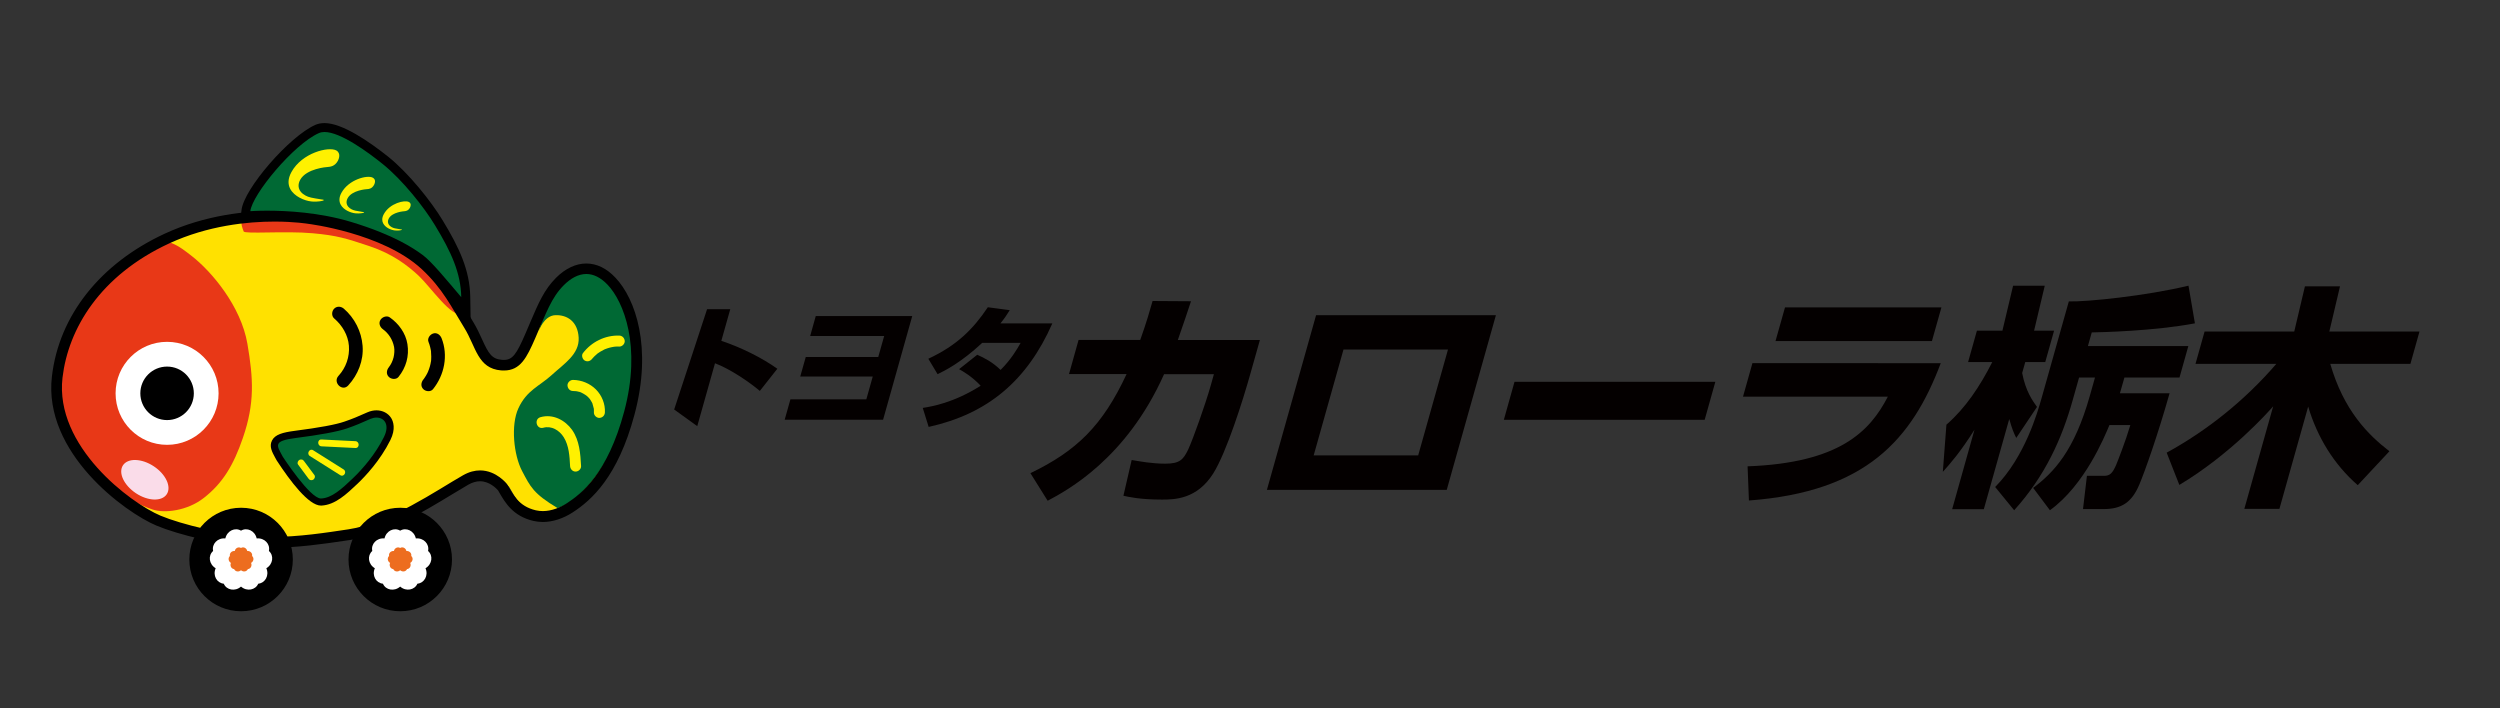 <?xml version="1.0" encoding="utf-8"?>
<!-- Generator: Adobe Illustrator 25.4.1, SVG Export Plug-In . SVG Version: 6.00 Build 0)  -->
<svg version="1.1" id="レイヤー_1" xmlns="http://www.w3.org/2000/svg" xmlns:xlink="http://www.w3.org/1999/xlink" x="0px"
	 y="0px" viewBox="0 0 300 85" style="enable-background:new 0 0 300 85;" xml:space="preserve">
<rect x="0" y="0" width="300" height="85" fill="#333333" stroke="none"/>
<style type="text/css">
	.st0{fill:#040000;}
	.st1{fill:#FFE100;}
	.st2{fill:#E83817;}
	.st3{fill:#006934;}
	.st4{fill:#FFF100;}
	.st5{fill:#F4B4D0;}
	.st6{fill:#FADCE9;}
	.st7{fill:#FFFFFF;}
	.st8{fill:#ED6D1F;}
</style>
<g>
	<path class="st0" d="M87.63,37.11l-1.07,3.79c2.4,0.8,4.92,2.06,6.72,3.35l-2.1,2.66c-1.34-1.13-3.61-2.65-5.38-3.32l-2.13,7.55
		l-2.77-2l3.95-12.04H87.63z"/>
	<path class="st0" d="M109.47,37.92l-3.5,12.45H94.16l0.69-2.45h9.11l0.77-2.74h-8.7l0.66-2.34h8.7l0.71-2.52h-8.88l0.67-2.39
		H109.47z"/>
	<path class="st0" d="M117.27,42.57c0.88,0.4,1.81,0.86,2.8,1.82c1.28-1.27,2-2.53,2.41-3.25h-4.61c-2.59,2.41-4.51,3.35-5.36,3.76
		l-1.11-1.85c3.39-1.58,5.36-3.52,7.14-6.18l2.63,0.35c-0.35,0.56-0.59,0.93-1.12,1.59h6.23c-3.03,6.87-7.74,10.85-14.84,12.42
		l-0.71-2.28c1.1-0.18,3.67-0.59,6.95-2.66c-1.05-1.13-2.19-1.77-2.59-1.99L117.27,42.57z"/>
	<path class="st0" d="M151.19,40.79l-1.18,4.18c-0.83,2.95-2.8,9.26-4.43,11.86c-1.96,3.09-4.65,3.12-6.15,3.12
		c-2.68,0-4.03-0.33-4.62-0.46l0.99-4.29c0.97,0.16,2.39,0.44,4.03,0.44c1.72,0,2.15-0.46,2.74-1.67c0.61-1.31,2.08-5.46,2.71-7.68
		l0.39-1.39h-5.98c-4.53,10.16-11.66,13.96-13.97,15.19l-2.07-3.31c5.56-2.68,8.66-5.71,11.54-11.89h-6.91l1.15-4.1h7.4
		c0.76-2.13,1.17-3.58,1.48-4.67l4.61,0.03c-0.42,1.28-0.9,2.7-1.58,4.65H151.19z"/>
	<path class="st0" d="M179.51,37.82l-5.9,20.96h-21.58l5.9-20.96H179.51z M173.76,41.94h-12.54l-3.58,12.71h12.54L173.76,41.94z"/>
	<path class="st0" d="M205.84,45.82l-1.28,4.56h-24.1l1.28-4.56H205.84z"/>
	<path class="st0" d="M232.89,43.58c-3.45,9.15-8.96,15.44-23.02,16.48l-0.16-4.1c11.02-0.41,14.67-4.18,16.83-8.36h-17.38
		l1.13-4.02H232.89z M232.97,36.89l-1.14,4.04h-18.77l1.14-4.04H232.97z"/>
	<path class="st0" d="M233.57,50.96c2.32-2.02,4.03-4.62,5.5-7.51h-2.9l1.06-3.77h3.06l1.28-5.39h3.8l-1.28,5.39h2.4l-1.06,3.77
		h-2.4l-0.37,1.31c0.42,2.19,1.25,3.33,1.78,4.07l-2.49,3.72c-0.28-0.55-0.51-1.09-0.84-2.27l-3.05,10.82h-3.8l2.68-9.54
		c-1.68,2.68-2.96,4.13-3.8,5.06L233.57,50.96z M254.39,47.19h5.96c-1.4,4.97-2.96,9.37-3.64,10.98c-0.89,2.08-2.08,2.92-4.29,2.92
		h-2.46l0.47-3.99h2.05c0.68,0,1.01-0.27,1.47-1.34c0.18-0.44,1.1-2.76,1.69-4.75h-2.51c-0.58,1.39-2.95,7.19-7.14,10.22l-2.01-2.68
		c2.46-1.86,4.93-4.4,6.81-11.09l0.61-2.16h-1.91l-0.77,2.73c-1.3,4.62-3.29,9.07-7.02,13.2l-2.28-2.79
		c3.59-3.63,5.1-9.02,5.56-10.63l3.28-11.64c2.14,0.06,9.26-0.66,14.36-1.89l0.77,4.52c-4.91,0.93-11.23,1.07-12.38,1.09l-0.46,1.64
		h12.05l-1.06,3.77h-6.61L254.39,47.19z"/>
	<path class="st0" d="M260,54.32c4.94-2.7,9.47-6.37,13.16-10.66h-9.7l1.09-3.88h10.76l1.28-5.42h4.21l-1.28,5.42h10.82l-1.09,3.88
		h-9.62c1.62,5.6,4.52,8.5,7.1,10.49l-3.8,4.07c-2.83-2.46-4.84-5.71-5.95-9.43l-3.45,12.27h-4.21l3.46-12.3
		c-0.6,0.68-5.09,5.74-11.26,9.43L260,54.32z"/>
</g>
<g>
	<path class="st1" d="M7.06,45.16c0.69-5.88,4.9-12.59,13.19-16.43c8.2-3.8,16.68-2.35,16.68-2.35s8.9,1.08,13.61,5.43
		c2.54,2.35,3.63,4.66,5.11,7.04c1.42,2.29,1.59,4.89,4.43,5.12c2.23,0.18,3.02-1.43,4.08-3.84c1.32-3.03,1.93-4.87,3.44-6.38
		s3.4-2.02,5.28-0.03s4.58,7.65,2.47,15.53c-2,7.48-5.34,10.38-7.03,11.49c-1.02,0.67-2.41,1.17-3.74,0.86
		c-2.11-0.49-2.74-1.92-3.47-3.15c0,0-2.17-2.82-5.27-1.06c-3.1,1.76-8.82,5.76-13.76,6.49c-2.99,0.44-7,1.11-11.2,0.87
		c-3.65-0.2-9.35-1.51-11.35-2.51C16.04,60.5,6.09,53.41,7.06,45.16z"/>
</g>
<path class="st2" d="M11.92,34.43c1.87-2.48,3.3-3.4,5.56-4.91c2.26-1.51,4.23,0.21,5.44,1.13c2.48,1.91,6,6.1,6.77,10.61
	c0.71,4.18,0.9,7.08-0.54,11.28c-1.13,3.3-2.44,5.47-4.73,7.24c-1.93,1.5-4.68,1.86-6.14,1.35c-1.46-0.51-3.5-1.36-6.3-3.92
	c-1.98-1.82-5.15-6.1-4.83-11.5C7.47,40.31,10.69,36.07,11.92,34.43z"/>
<path class="st2" d="M29.24,27.77c0.13,0.34,4.96-0.08,8.28,0.22c2.95,0.27,4,0.61,6.85,1.56c2.68,0.9,4.49,2.25,5.89,3.56
	c1.39,1.31,3.95,5.05,5.1,4.53c0.13-1.2-2.82-4.52-3.75-5.66c-0.93-1.15-3.13-2.29-4.26-2.95c-1.36-0.8-4.17-1.95-6.41-2.29
	c-2.24-0.34-6.63-0.65-9.74-0.43C28.3,25.52,28.98,27.1,29.24,27.77z"/>
<path class="st3" d="M64.66,39.71c0,0,0.6-1.84,1.99-1.89c1.39-0.05,2.69,0.74,2.79,2.71c0.1,1.97-1.74,3.11-3.23,4.47
	s-2.99,1.81-4,3.99c-0.94,2.03-0.56,5.63,0.44,7.53c1.01,1.91,1.34,2.7,4.26,4.45c3.09-0.82,7.28-6.48,8.8-13.19
	c0.53-2.34,0.77-7.27-0.35-10.21c-0.57-1.49-2.11-4.95-4.32-5.29c-2.2-0.33-2.75,0.36-3.93,1.6C65.8,35.29,64.66,39.71,64.66,39.71z
	"/>
<g>
	<path d="M32.94,26.59c2.46,0,4.05,0.27,4.05,0.27s8.9,1.08,13.61,5.43c2.54,2.35,3.63,4.66,5.11,7.04
		c1.42,2.29,1.59,4.89,4.43,5.12c0.12,0.01,0.23,0.01,0.34,0.01c1.98,0,2.74-1.57,3.74-3.86c1.32-3.03,1.93-4.87,3.44-6.38
		c0.81-0.81,1.73-1.34,2.7-1.34c0.83,0,1.7,0.39,2.57,1.31c1.88,1.99,4.08,7.32,1.97,15.2c-2,7.48-5.16,9.87-6.85,10.98
		c-0.81,0.53-1.85,0.96-2.91,0.96c-0.28,0-0.55-0.03-0.83-0.09c-2.11-0.49-2.74-1.92-3.47-3.15c0,0-1.26-1.64-3.23-1.64
		c-0.62,0-1.3,0.16-2.04,0.58c-3.1,1.76-8.82,5.76-13.76,6.49c-2.56,0.38-5.88,0.92-9.42,0.92c-0.59,0-1.18-0.01-1.78-0.05
		c-3.65-0.2-8.85-1.46-11.35-2.51c-3.59-1.51-12.72-8.31-11.76-16.56c0.69-5.88,4.51-12.27,12.8-16.11
		C24.97,27.06,29.71,26.59,32.94,26.59 M32.94,25.3C32.94,25.3,32.94,25.3,32.94,25.3c-3.31,0-8.28,0.48-13.17,2.74
		c-7.75,3.59-12.69,9.83-13.54,17.13c-1.08,9.18,8.81,16.34,12.54,17.9c2.58,1.09,7.93,2.4,11.78,2.61c0.6,0.03,1.22,0.05,1.85,0.05
		c3.35,0,6.47-0.47,8.98-0.84L42,64.8c4.27-0.63,8.88-3.43,12.24-5.47c0.72-0.44,1.4-0.85,1.96-1.17c0.48-0.27,0.95-0.41,1.4-0.41
		c1.14,0,1.98,0.88,2.17,1.1c0.05,0.09,0.1,0.17,0.15,0.26c0.69,1.19,1.63,2.83,4.09,3.4c0.36,0.08,0.74,0.13,1.12,0.13
		c1.18,0,2.46-0.41,3.62-1.17c2.21-1.44,5.39-4.23,7.39-11.72c2.16-8.06,0.12-13.88-2.28-16.42c-1.07-1.14-2.25-1.71-3.51-1.71
		c-1.24,0-2.49,0.59-3.62,1.71c-1.43,1.43-2.13,3.08-3.1,5.35c-0.19,0.45-0.39,0.92-0.61,1.43c-1.04,2.39-1.51,3.08-2.56,3.08
		c-0.07,0-0.15,0-0.23-0.01c-1.21-0.1-1.6-0.73-2.4-2.5c-0.28-0.62-0.61-1.33-1.03-2.02c-0.28-0.46-0.55-0.91-0.82-1.37
		c-1.14-1.93-2.32-3.93-4.5-5.94c-4.87-4.51-13.63-5.68-14.3-5.76C36.92,25.54,35.32,25.3,32.94,25.3L32.94,25.3z"/>
</g>
<g>
	<path class="st3" d="M38.51,60.25c-1.44,0-4.15-3.99-4.94-5.21l-0.18-0.33c-0.33-0.61-0.62-1.14-0.36-1.64
		c0.25-0.48,0.9-0.74,2.4-0.93c2.98-0.38,5.02-0.77,6.06-1.13c1.06-0.37,1.55-0.58,2.8-1.14c0.29-0.13,0.6-0.2,0.89-0.2
		c0.6,0,1.11,0.27,1.39,0.73c0.21,0.33,0.47,1.07-0.12,2.24c-1.18,2.37-2.9,4.2-3.82,5.08c-1.27,1.21-2.58,2.46-4.08,2.53
		C38.55,60.25,38.52,60.25,38.51,60.25z"/>
	<path d="M45.18,50.11c0.94,0,1.63,0.85,0.89,2.34c-1,2.01-2.48,3.76-3.74,4.96c-1.31,1.25-2.5,2.35-3.8,2.41c-0.01,0-0.02,0-0.02,0
		c-1.32,0-4.58-5.02-4.58-5.02c-0.71-1.35-1.25-1.88,1.56-2.24s5-0.75,6.15-1.15c1.09-0.38,1.61-0.61,2.83-1.15
		C44.71,50.16,44.95,50.11,45.18,50.11 M45.18,49.24c-0.36,0-0.72,0.08-1.07,0.23c-1.24,0.55-1.73,0.76-2.77,1.12
		c-1.02,0.36-3.02,0.73-5.97,1.11c-1.45,0.19-2.36,0.44-2.73,1.16c-0.36,0.7,0.01,1.38,0.37,2.04l0.16,0.29
		c0.01,0.02,0.03,0.05,0.04,0.07c1.61,2.47,3.83,5.41,5.3,5.41c0.01,0,0.05,0,0.06,0c1.66-0.08,3.03-1.39,4.36-2.65
		c0.94-0.9,2.7-2.77,3.91-5.2c0.68-1.36,0.35-2.25,0.1-2.66C46.58,49.59,45.92,49.24,45.18,49.24L45.18,49.24z"/>
</g>
<g>
	<path class="st3" d="M54.15,35.06c-1.42-1.68-2.89-3.41-3.74-4.03c-0.85-0.62-3.11-2.27-8.39-3.87c-3.83-1.16-7.88-1.34-9.95-1.34
		c-1.2,0-1.96,0.06-1.97,0.06l-0.64,0.05l0.07-0.64c0.23-2.18,5.38-8.41,8.55-9.81c0.25-0.11,0.55-0.17,0.87-0.17
		c1.98,0,5.07,2.15,7.32,3.96c2.39,1.92,5.04,5.23,6.42,7.51c1.95,3.22,3.17,5.83,3.22,8.88l0.03,1.5L54.15,35.06z"/>
	<path d="M38.94,15.84c1.93,0,5.26,2.45,6.98,3.84c2.4,1.93,4.99,5.21,6.29,7.37c1.94,3.2,3.09,5.71,3.14,8.61
		c-1.77-2.08-3.57-4.29-4.64-5.07c-1.03-0.75-3.34-2.37-8.55-3.95c-3.81-1.16-7.79-1.36-10.11-1.36c-1.24,0-2.01,0.06-2.01,0.06
		c0.21-1.99,5.2-8.04,8.23-9.37C38.48,15.88,38.7,15.84,38.94,15.84 M38.94,14.77c-0.4,0-0.76,0.07-1.09,0.21
		c-3.13,1.38-8.6,7.69-8.87,10.24l-0.14,1.28l1.29-0.1c0.01,0,0.75-0.06,1.93-0.06c2.04,0,6.03,0.17,9.79,1.31
		c5.2,1.58,7.4,3.19,8.23,3.79c0.8,0.58,2.25,2.3,3.65,3.95l0.8,0.94l1.95,2.28l-0.05-3c-0.06-3.18-1.3-5.86-3.3-9.15
		c-1.4-2.32-4.1-5.69-6.54-7.65C44.29,16.98,41.08,14.77,38.94,14.77L38.94,14.77z"/>
</g>
<g>
	<g>
		<path class="st4" d="M38.58,53.56c1.35,0.07,2.71,0.13,4.06,0.2c0.53,0.03,0.53-0.8,0-0.82c-1.35-0.07-2.71-0.13-4.06-0.2
			C38.05,52.71,38.06,53.53,38.58,53.56L38.58,53.56z"/>
	</g>
</g>
<g>
	<g>
		<path class="st4" d="M37.18,54.72c1.22,0.77,2.44,1.53,3.65,2.3c0.44,0.28,0.84-0.42,0.4-0.69c-1.22-0.77-2.44-1.53-3.65-2.3
			C37.15,53.75,36.75,54.45,37.18,54.72L37.18,54.72z"/>
	</g>
</g>
<g>
	<g>
		<path class="st4" d="M35.77,55.75c0.41,0.56,0.83,1.11,1.24,1.67c0.07,0.09,0.13,0.16,0.25,0.19c0.1,0.03,0.23,0.01,0.32-0.04
			c0.17-0.11,0.29-0.38,0.15-0.56c-0.41-0.56-0.83-1.11-1.24-1.67c-0.07-0.09-0.13-0.16-0.25-0.19c-0.1-0.03-0.23-0.01-0.32,0.04
			C35.75,55.3,35.63,55.56,35.77,55.75L35.77,55.75z"/>
	</g>
</g>
<g>
	<path class="st5" d="M70.52,42.7c0.86-1.14,2.32-1.83,3.79-1.78"/>
	<g>
		<path class="st4" d="M71.08,43.03C71.04,43.08,71.05,43.07,71.08,43.03c0.04-0.04,0.07-0.08,0.1-0.11
			c0.05-0.06,0.1-0.11,0.16-0.17c0.12-0.12,0.25-0.24,0.39-0.35c0.08-0.06-0.08,0.05,0.01,0c0.04-0.03,0.08-0.06,0.12-0.08
			c0.06-0.04,0.13-0.09,0.2-0.13c0.15-0.09,0.31-0.18,0.46-0.25c0.04-0.02,0.07-0.03,0.11-0.05c-0.06,0.03-0.05,0.02,0.01,0
			c0.08-0.03,0.17-0.06,0.25-0.09c0.16-0.05,0.32-0.1,0.48-0.13c0.09-0.02,0.17-0.03,0.26-0.05c0.1-0.02-0.1,0.01,0,0
			c0.05,0,0.1-0.01,0.15-0.02c0.18-0.02,0.36-0.02,0.53-0.01c0.34,0.01,0.67-0.31,0.66-0.66c-0.02-0.36-0.29-0.65-0.66-0.66
			c-1.71-0.05-3.33,0.76-4.36,2.11c-0.21,0.27-0.05,0.75,0.24,0.9C70.53,43.45,70.86,43.32,71.08,43.03L71.08,43.03z"/>
	</g>
</g>
<g>
	<g>
		<path class="st4" d="M68.76,46.92c0.11,0,0.21,0.01,0.32,0.02c0.14,0.01-0.12-0.03,0.03,0c0.04,0.01,0.09,0.02,0.13,0.02
			c0.18,0.04,0.41,0.08,0.58,0.18c-0.08-0.04-0.05-0.02,0.01,0.01c0.05,0.02,0.09,0.05,0.14,0.07c0.08,0.05,0.17,0.09,0.25,0.15
			c0.04,0.03,0.09,0.06,0.13,0.09c0.11,0.08-0.08-0.07,0.03,0.02c0.07,0.06,0.14,0.12,0.21,0.19c0.07,0.07,0.13,0.14,0.19,0.21
			c0.11,0.13-0.07-0.11,0.02,0.03c0.02,0.04,0.05,0.07,0.07,0.11c0.05,0.08,0.1,0.16,0.15,0.25c0.02,0.05,0.05,0.09,0.07,0.14
			c0.08,0.15-0.04-0.13,0.01,0.04c0.06,0.18,0.11,0.36,0.15,0.55c0.04,0.17-0.01-0.14,0.01,0.03c0,0.05,0.01,0.1,0.01,0.15
			c0.01,0.1,0,0.21,0,0.31c-0.02,0.34,0.31,0.67,0.66,0.66c0.37-0.02,0.64-0.29,0.66-0.66c0.05-1.01-0.36-2.04-1.08-2.76
			c-0.72-0.72-1.73-1.13-2.75-1.14c-0.34,0-0.67,0.31-0.66,0.66C68.12,46.63,68.39,46.92,68.76,46.92L68.76,46.92z"/>
	</g>
</g>
<g>
	<g>
		<path class="st4" d="M65.2,51.33c0.95-0.27,1.92,0.29,2.45,1.14c0.63,1.02,0.7,2.27,0.76,3.46c0.02,0.35,0.29,0.66,0.66,0.66
			c0.34,0,0.68-0.3,0.66-0.66c-0.08-1.48-0.19-3.07-1.07-4.33c-0.85-1.2-2.32-1.96-3.8-1.54C64.04,50.29,64.38,51.56,65.2,51.33
			L65.2,51.33z"/>
	</g>
</g>
<g>
	<g>
		<path d="M40.1,38.21c0.97,0.83,1.67,2,1.77,3.29c0.1,1.32-0.35,2.62-1.25,3.6c-0.72,0.78,0.44,1.94,1.16,1.16
			c1.18-1.28,1.87-3.01,1.73-4.76c-0.13-1.72-0.95-3.33-2.25-4.46c-0.34-0.29-0.83-0.33-1.16,0C39.8,37.34,39.76,37.92,40.1,38.21
			L40.1,38.21z"/>
	</g>
</g>
<g>
	<g>
		<path d="M45.95,39.51c0.68,0.49,1.17,1.25,1.34,2.13c0.07,0.36,0.03,0.86-0.06,1.24c-0.11,0.44-0.31,0.86-0.57,1.19
			c-0.28,0.35-0.34,0.83,0,1.16c0.29,0.29,0.88,0.35,1.16,0c0.91-1.13,1.3-2.5,1.07-3.94c-0.21-1.31-1.04-2.45-2.11-3.2
			c-0.36-0.26-0.91-0.06-1.13,0.3C45.41,38.79,45.59,39.25,45.95,39.51L45.95,39.51z"/>
	</g>
</g>
<g>
	<g>
		<path d="M51.42,41.03c0.08,0.2,0.15,0.41,0.2,0.62c0.03,0.11,0.05,0.21,0.07,0.32c0.01,0.05,0.02,0.11,0.03,0.16
			c0.01,0.06,0.01,0.11,0,0.02c0.02,0.22,0.03,0.43,0.03,0.65c0,0.11-0.01,0.22-0.01,0.33c0,0.05-0.01,0.11-0.01,0.16
			c-0.01,0.15,0.01-0.03-0.01,0.06c-0.03,0.21-0.08,0.43-0.14,0.64c-0.03,0.1-0.06,0.21-0.1,0.31c-0.02,0.05-0.04,0.1-0.06,0.15
			c0,0.01-0.06,0.15-0.03,0.09c0.03-0.06-0.04,0.08-0.04,0.09c-0.02,0.05-0.05,0.1-0.07,0.15c-0.05,0.1-0.1,0.19-0.16,0.29
			c-0.06,0.09-0.11,0.19-0.18,0.28c-0.03,0.05-0.06,0.09-0.09,0.13c-0.09,0.12,0.12-0.14-0.05,0.06c-0.28,0.35-0.34,0.83,0,1.16
			c0.29,0.29,0.88,0.35,1.16,0c1.37-1.7,1.84-4.05,1.03-6.11c-0.16-0.4-0.56-0.72-1.01-0.57C51.6,40.14,51.25,40.6,51.42,41.03
			L51.42,41.03z"/>
	</g>
</g>
<ellipse transform="matrix(0.551 -0.834 0.834 0.551 -40.223 40.371)" class="st6" cx="17.41" cy="57.57" rx="1.94" ry="3.15"/>
<g>
	<circle class="st7" cx="20.05" cy="47.2" r="6.18"/>
	<circle cx="20.05" cy="47.2" r="3.21"/>
</g>
<g>
	<circle cx="28.93" cy="67.14" r="6.21"/>
</g>
<g>
	<g>
		<path class="st7" d="M25.88,68.19c-0.38,0.88,0.15,1.77,0.95,1.85l0.03,0.02c0.32,0.74,1.34,0.96,2.06,0.33
			c0.72,0.63,1.74,0.4,2.06-0.33l0.03-0.02c0.8-0.08,1.33-0.98,0.95-1.85l0,0c0.82-0.49,0.92-1.53,0.32-2.06l-0.01-0.04
			c0.17-0.79-0.52-1.57-1.47-1.48l0,0c-0.21-0.93-1.17-1.35-1.86-0.94h-0.04c-0.69-0.41-1.65,0.01-1.86,0.94l0,0
			c-0.95-0.09-1.64,0.69-1.47,1.48l-0.01,0.04C24.96,66.66,25.06,67.7,25.88,68.19L25.88,68.19z"/>
	</g>
	<g>
		<path class="st8" d="M27.71,67.55c-0.15,0.35,0.06,0.71,0.38,0.74l0.01,0.01c0.13,0.29,0.53,0.38,0.82,0.13
			c0.29,0.25,0.69,0.16,0.82-0.13l0.01-0.01c0.32-0.03,0.53-0.39,0.38-0.74l0,0c0.33-0.19,0.37-0.61,0.13-0.82l-0.01-0.02
			c0.07-0.31-0.21-0.62-0.58-0.59l0,0c-0.08-0.37-0.47-0.54-0.74-0.37h-0.02c-0.28-0.16-0.66,0-0.74,0.37l0,0
			c-0.38-0.03-0.65,0.28-0.58,0.59l-0.01,0.02C27.35,66.95,27.39,67.36,27.71,67.55L27.71,67.55z"/>
	</g>
</g>
<g>
	<circle cx="48.03" cy="67.14" r="6.21"/>
</g>
<g>
	<g>
		<path class="st7" d="M44.98,68.19c-0.38,0.88,0.15,1.77,0.95,1.85l0.03,0.02c0.32,0.74,1.34,0.96,2.06,0.33
			c0.72,0.63,1.74,0.4,2.06-0.33l0.03-0.02c0.8-0.08,1.33-0.98,0.95-1.85l0,0c0.82-0.49,0.92-1.53,0.32-2.06l-0.01-0.04
			c0.17-0.79-0.52-1.57-1.47-1.48l0,0c-0.21-0.93-1.17-1.35-1.86-0.94h-0.04c-0.69-0.41-1.65,0.01-1.86,0.94l0,0
			c-0.95-0.09-1.64,0.69-1.47,1.48l-0.01,0.04C44.06,66.66,44.16,67.7,44.98,68.19L44.98,68.19z"/>
	</g>
	<g>
		<path class="st8" d="M46.81,67.55c-0.15,0.35,0.06,0.71,0.38,0.74l0.01,0.01c0.13,0.29,0.53,0.38,0.82,0.13
			c0.29,0.25,0.69,0.16,0.82-0.13l0.01-0.01c0.32-0.03,0.53-0.39,0.38-0.74l0,0c0.33-0.19,0.37-0.61,0.13-0.82l-0.01-0.02
			c0.07-0.31-0.21-0.62-0.58-0.59l0,0c-0.08-0.37-0.47-0.54-0.74-0.37h-0.02c-0.28-0.16-0.66,0-0.74,0.37l0,0
			c-0.38-0.03-0.65,0.28-0.58,0.59l-0.01,0.02C46.45,66.95,46.49,67.36,46.81,67.55L46.81,67.55z"/>
	</g>
</g>
<g>
	<path class="st4" d="M40.55,19.29c-0.37,0.68-0.91,0.72-1.24,0.75c-0.08,0-2.54,0.18-3.29,1.54c-0.36,0.65-0.26,1.4,0.63,1.88
		c0.41,0.23,0.75,0.28,1.92,0.47c0.05,0.01,0.22,0.02,0.25,0.04c0.01,0.01,0.04,0.04,0.02,0.07c-0.03,0.05-0.38,0.1-0.49,0.12
		c-0.49,0.06-1.36,0.13-2.42-0.45c-0.81-0.44-1.86-1.42-0.96-3.06c1.27-2.32,4.46-3.09,5.38-2.6C40.95,18.39,40.65,19.1,40.55,19.29
		z"/>
</g>
<g>
	<path class="st4" d="M44.89,22.18c-0.26,0.48-0.64,0.51-0.87,0.52c-0.06,0-1.78,0.12-2.3,1.08c-0.25,0.46-0.18,0.98,0.44,1.32
		c0.29,0.16,0.52,0.2,1.34,0.33c0.03,0,0.15,0.02,0.17,0.03c0.01,0.01,0.03,0.03,0.01,0.05c-0.02,0.04-0.27,0.07-0.34,0.08
		c-0.34,0.04-0.95,0.09-1.69-0.31c-0.57-0.31-1.3-1-0.68-2.14c0.89-1.62,3.13-2.17,3.76-1.82C45.17,21.55,44.96,22.04,44.89,22.18z"
		/>
</g>
<g>
	<path class="st4" d="M49.19,24.93c-0.21,0.38-0.51,0.4-0.69,0.42c-0.04,0-1.42,0.1-1.84,0.86c-0.2,0.37-0.14,0.78,0.35,1.05
		c0.23,0.13,0.42,0.16,1.07,0.26c0.03,0,0.12,0.01,0.14,0.02c0.01,0,0.02,0.02,0.01,0.04c-0.02,0.03-0.21,0.06-0.27,0.07
		c-0.27,0.03-0.76,0.07-1.36-0.25c-0.45-0.25-1.04-0.8-0.54-1.71c0.71-1.3,2.5-1.73,3.01-1.45C49.42,24.42,49.25,24.82,49.19,24.93z
		"/>
</g>
</svg>
